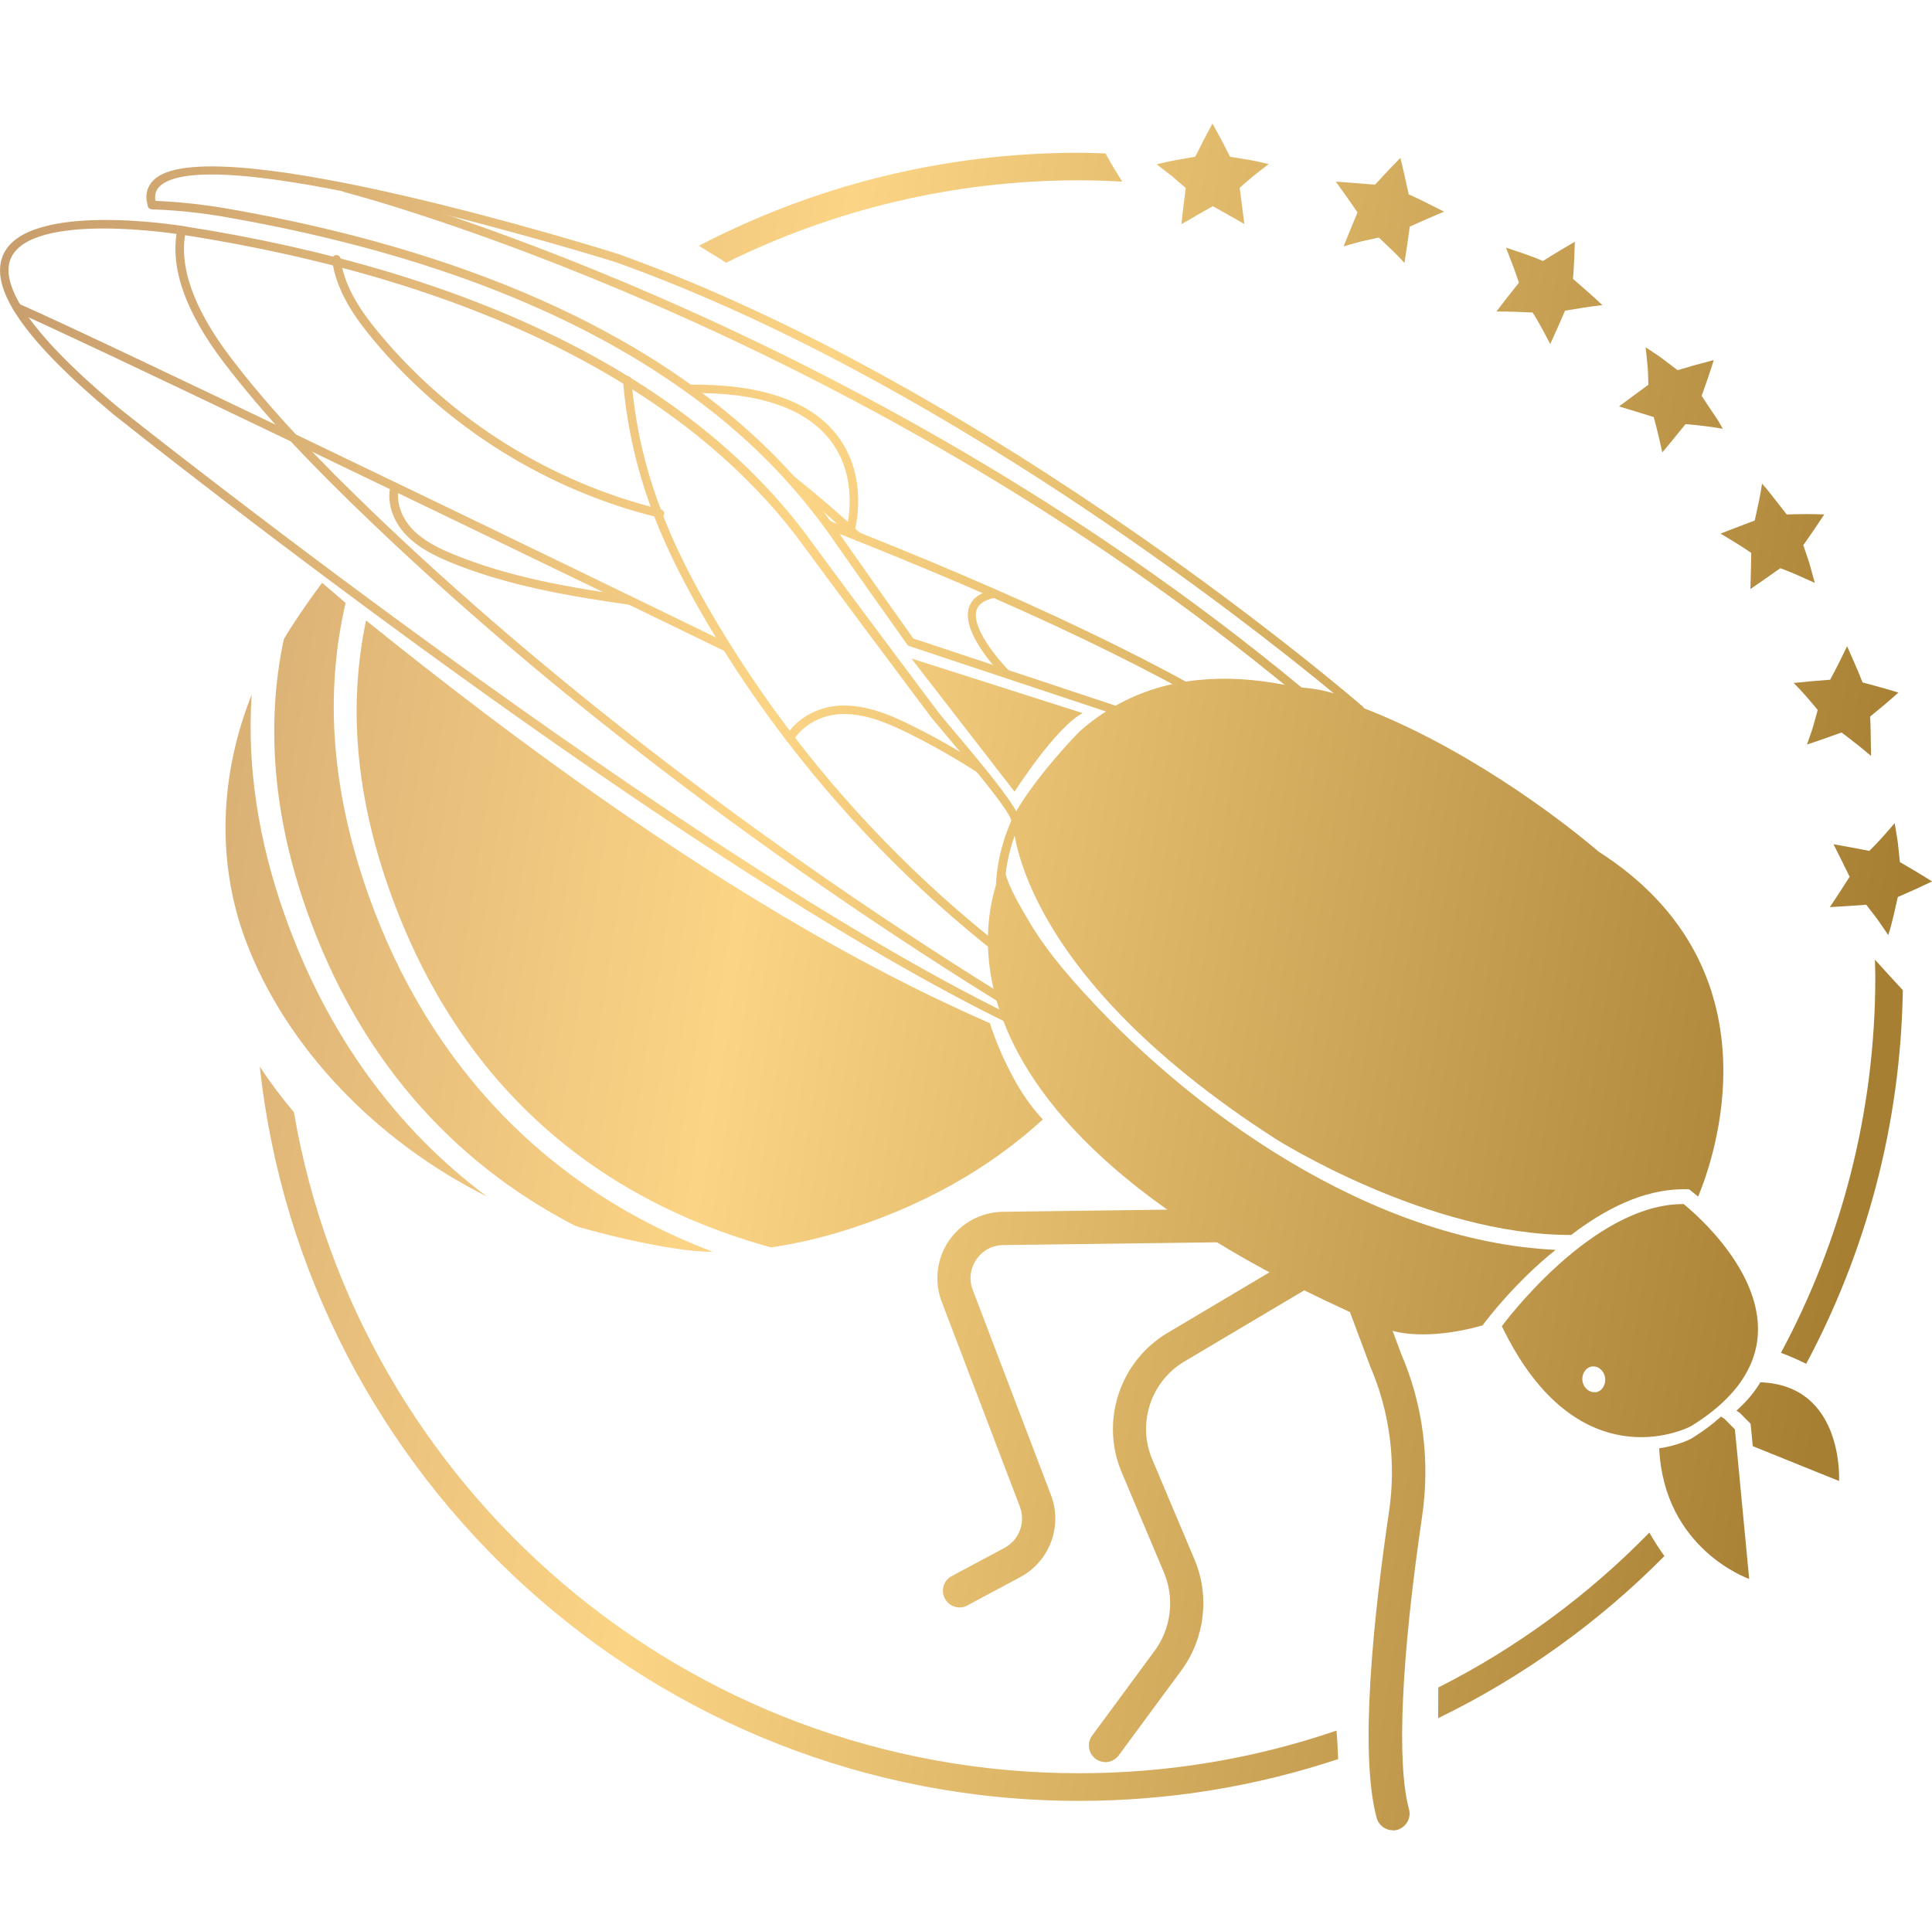 <svg xmlns="http://www.w3.org/2000/svg" xmlns:xlink="http://www.w3.org/1999/xlink" id="Capa_1" viewBox="0 0 177.54 177.46"><defs><style> .st0 { fill: url(#Degradado_sin_nombre_6522); } .st1 { fill: url(#Degradado_sin_nombre_6524); } .st2 { fill: url(#Degradado_sin_nombre_6529); } .st3 { fill: url(#Degradado_sin_nombre_6530); } .st4 { fill: url(#Degradado_sin_nombre_6535); } .st5 { fill: url(#Degradado_sin_nombre_6525); } .st6 { fill: url(#Degradado_sin_nombre_654); } .st7 { fill: url(#Degradado_sin_nombre_657); } .st8 { fill: url(#Degradado_sin_nombre_6533); } .st9 { fill: url(#Degradado_sin_nombre_651); } .st10 { fill: url(#Degradado_sin_nombre_6512); } .st11 { fill: url(#Degradado_sin_nombre_656); } .st12 { fill: url(#Degradado_sin_nombre_6534); } .st13 { fill: url(#Degradado_sin_nombre_65); } .st14 { fill: url(#Degradado_sin_nombre_6510); } .st15 { fill: url(#Degradado_sin_nombre_6519); } .st16 { fill: url(#Degradado_sin_nombre_6531); } .st17 { fill: url(#Degradado_sin_nombre_6520); } .st18 { fill: url(#Degradado_sin_nombre_6521); } .st19 { fill: url(#Degradado_sin_nombre_6511); } .st20 { fill: url(#Degradado_sin_nombre_659); } .st21 { fill: url(#Degradado_sin_nombre_6523); } .st22 { fill: url(#Degradado_sin_nombre_6528); } .st23 { fill: url(#Degradado_sin_nombre_655); } .st24 { fill: url(#Degradado_sin_nombre_6514); } .st25 { fill: url(#Degradado_sin_nombre_6532); } .st26 { fill: url(#Degradado_sin_nombre_6518); } .st27 { fill: url(#Degradado_sin_nombre_6527); } .st28 { fill: url(#Degradado_sin_nombre_6517); } .st29 { fill: url(#Degradado_sin_nombre_652); } .st30 { fill: url(#Degradado_sin_nombre_6515); } .st31 { fill: url(#Degradado_sin_nombre_6516); } .st32 { fill: url(#Degradado_sin_nombre_653); } .st33 { fill: url(#Degradado_sin_nombre_6526); } .st34 { fill: url(#Degradado_sin_nombre_658); } .st35 { fill: url(#Degradado_sin_nombre_6513); } </style><linearGradient id="Degradado_sin_nombre_65" data-name="Degradado sin nombre 65" x1="-2.12" y1="-201.03" x2="183.37" y2="-230.32" gradientTransform="translate(0 -202.75) scale(1 -1)" gradientUnits="userSpaceOnUse"><stop offset="0" stop-color="#c3996b"></stop><stop offset=".44" stop-color="#fcd485"></stop><stop offset="1" stop-color="#a77f33"></stop></linearGradient><linearGradient id="Degradado_sin_nombre_651" data-name="Degradado sin nombre 65" x1="-2.18" y1="-201.4" x2="183.31" y2="-230.69" xlink:href="#Degradado_sin_nombre_65"></linearGradient><linearGradient id="Degradado_sin_nombre_652" data-name="Degradado sin nombre 65" x1="-2.99" y1="-206.52" x2="182.51" y2="-235.81" xlink:href="#Degradado_sin_nombre_65"></linearGradient><linearGradient id="Degradado_sin_nombre_653" data-name="Degradado sin nombre 65" x1="-4.3" y1="-214.83" x2="181.19" y2="-244.12" xlink:href="#Degradado_sin_nombre_65"></linearGradient><linearGradient id="Degradado_sin_nombre_654" data-name="Degradado sin nombre 65" x1="-6" y1="-225.63" x2="179.49" y2="-254.91" xlink:href="#Degradado_sin_nombre_65"></linearGradient><linearGradient id="Degradado_sin_nombre_655" data-name="Degradado sin nombre 65" x1="-8.11" y1="-238.92" x2="177.39" y2="-268.21" xlink:href="#Degradado_sin_nombre_65"></linearGradient><linearGradient id="Degradado_sin_nombre_656" data-name="Degradado sin nombre 65" x1="-10.55" y1="-254.44" x2="174.93" y2="-283.73" xlink:href="#Degradado_sin_nombre_65"></linearGradient><linearGradient id="Degradado_sin_nombre_657" data-name="Degradado sin nombre 65" x1="-19.66" y1="-312.13" x2="165.83" y2="-341.41" xlink:href="#Degradado_sin_nombre_65"></linearGradient><linearGradient id="Degradado_sin_nombre_658" data-name="Degradado sin nombre 65" x1="-18.58" y1="-305.25" x2="166.92" y2="-334.54" xlink:href="#Degradado_sin_nombre_65"></linearGradient><linearGradient id="Degradado_sin_nombre_659" data-name="Degradado sin nombre 65" x1="-17.32" y1="-297.34" x2="168.16" y2="-326.62" xlink:href="#Degradado_sin_nombre_65"></linearGradient><linearGradient id="Degradado_sin_nombre_6510" data-name="Degradado sin nombre 65" x1="-20.88" y1="-319.85" x2="164.61" y2="-349.14" xlink:href="#Degradado_sin_nombre_65"></linearGradient><linearGradient id="Degradado_sin_nombre_6511" data-name="Degradado sin nombre 65" x1="-21.27" y1="-322.29" x2="164.23" y2="-351.58" xlink:href="#Degradado_sin_nombre_65"></linearGradient><linearGradient id="Degradado_sin_nombre_6512" data-name="Degradado sin nombre 65" x1="-14.89" y1="-281.95" x2="170.59" y2="-311.24" xlink:href="#Degradado_sin_nombre_65"></linearGradient><linearGradient id="Degradado_sin_nombre_6513" data-name="Degradado sin nombre 65" x1="-14.18" y1="-277.44" x2="171.3" y2="-306.73" xlink:href="#Degradado_sin_nombre_65"></linearGradient><linearGradient id="Degradado_sin_nombre_6514" data-name="Degradado sin nombre 65" x1="-14.29" y1="-278.08" x2="171.2" y2="-307.37" xlink:href="#Degradado_sin_nombre_65"></linearGradient><linearGradient id="Degradado_sin_nombre_6515" data-name="Degradado sin nombre 65" x1="-7.09" y1="-232.51" x2="178.4" y2="-261.8" xlink:href="#Degradado_sin_nombre_65"></linearGradient><linearGradient id="Degradado_sin_nombre_6516" data-name="Degradado sin nombre 65" x1="-6.72" y1="-230.18" x2="178.76" y2="-259.47" xlink:href="#Degradado_sin_nombre_65"></linearGradient><linearGradient id="Degradado_sin_nombre_6517" data-name="Degradado sin nombre 65" x1="-9.06" y1="-244.98" x2="176.44" y2="-274.27" xlink:href="#Degradado_sin_nombre_65"></linearGradient><linearGradient id="Degradado_sin_nombre_6518" data-name="Degradado sin nombre 65" x1="-8.74" y1="-242.93" x2="176.76" y2="-272.2" xlink:href="#Degradado_sin_nombre_65"></linearGradient><linearGradient id="Degradado_sin_nombre_6519" data-name="Degradado sin nombre 65" x1="-7.69" y1="-236.27" x2="177.81" y2="-265.56" xlink:href="#Degradado_sin_nombre_65"></linearGradient><linearGradient id="Degradado_sin_nombre_6520" data-name="Degradado sin nombre 65" x1="-7.08" y1="-232.45" x2="178.41" y2="-261.73" xlink:href="#Degradado_sin_nombre_65"></linearGradient><linearGradient id="Degradado_sin_nombre_6521" data-name="Degradado sin nombre 65" x1="-19.77" y1="-312.8" x2="165.73" y2="-342.07" xlink:href="#Degradado_sin_nombre_65"></linearGradient><linearGradient id="Degradado_sin_nombre_6522" data-name="Degradado sin nombre 65" x1="-15.18" y1="-283.77" x2="170.31" y2="-313.04" xlink:href="#Degradado_sin_nombre_65"></linearGradient><linearGradient id="Degradado_sin_nombre_6523" data-name="Degradado sin nombre 65" x1="-12.76" y1="-268.44" x2="172.72" y2="-297.73" xlink:href="#Degradado_sin_nombre_65"></linearGradient><linearGradient id="Degradado_sin_nombre_6524" data-name="Degradado sin nombre 65" x1="-10.02" y1="-251.07" x2="175.47" y2="-280.37" xlink:href="#Degradado_sin_nombre_65"></linearGradient><linearGradient id="Degradado_sin_nombre_6525" data-name="Degradado sin nombre 65" x1="-10.02" y1="-251.02" x2="175.48" y2="-280.3" xlink:href="#Degradado_sin_nombre_65"></linearGradient><linearGradient id="Degradado_sin_nombre_6526" data-name="Degradado sin nombre 65" x1="-10.75" y1="-255.73" x2="174.73" y2="-285.01" xlink:href="#Degradado_sin_nombre_65"></linearGradient><linearGradient id="Degradado_sin_nombre_6527" data-name="Degradado sin nombre 65" x1="-10" y1="-250.95" x2="175.49" y2="-280.23" xlink:href="#Degradado_sin_nombre_65"></linearGradient><linearGradient id="Degradado_sin_nombre_6528" data-name="Degradado sin nombre 65" x1="-6.69" y1="-229.97" x2="178.8" y2="-259.26" xlink:href="#Degradado_sin_nombre_65"></linearGradient><linearGradient id="Degradado_sin_nombre_6529" data-name="Degradado sin nombre 65" x1="-8.89" y1="-243.91" x2="176.6" y2="-273.19" xlink:href="#Degradado_sin_nombre_65"></linearGradient><linearGradient id="Degradado_sin_nombre_6530" data-name="Degradado sin nombre 65" x1="-8.26" y1="-239.92" x2="177.23" y2="-269.21" xlink:href="#Degradado_sin_nombre_65"></linearGradient><linearGradient id="Degradado_sin_nombre_6531" data-name="Degradado sin nombre 65" x1="-10.45" y1="-253.78" x2="175.04" y2="-283.06" xlink:href="#Degradado_sin_nombre_65"></linearGradient><linearGradient id="Degradado_sin_nombre_6532" data-name="Degradado sin nombre 65" x1="-21.9" y1="-326.28" x2="163.6" y2="-355.57" xlink:href="#Degradado_sin_nombre_65"></linearGradient><linearGradient id="Degradado_sin_nombre_6533" data-name="Degradado sin nombre 65" x1="-21.21" y1="-321.95" x2="164.28" y2="-351.23" xlink:href="#Degradado_sin_nombre_65"></linearGradient><linearGradient id="Degradado_sin_nombre_6534" data-name="Degradado sin nombre 65" x1="-3.23" y1="-208.07" x2="182.25" y2="-237.37" xlink:href="#Degradado_sin_nombre_65"></linearGradient><linearGradient id="Degradado_sin_nombre_6535" data-name="Degradado sin nombre 65" x1="-14.67" y1="-280.5" x2="170.82" y2="-309.79" xlink:href="#Degradado_sin_nombre_65"></linearGradient></defs><g><path class="st13" d="M111.42,11.36c.57,1.01,1.11,2.04,1.62,3.05l1.78.29c.59.09,1.18.26,1.77.37l-1.36,1.06c-.44.36-.88.76-1.31,1.13.15,1.11.29,2.21.43,3.33-.94-.55-1.91-1.09-2.9-1.64-.99.55-1.96,1.12-2.89,1.66.12-1.11.26-2.22.4-3.33-.43-.37-.87-.76-1.31-1.13l-1.36-1.05c1.16-.3,2.35-.49,3.55-.7.5-1.02,1.04-2.05,1.59-3.07v.02Z"></path><path class="st9" d="M128.69,14.52c.28,1.12.52,2.23.76,3.34,1.11.48,2.18,1.07,3.25,1.59-1.08.45-2.13.91-3.15,1.38-.15,1.12-.31,2.23-.49,3.34-.73-.84-1.55-1.56-2.36-2.34l-1.62.36-1.61.45c.42-1.04.84-2.08,1.28-3.12-.64-.93-1.3-1.87-2-2.83l3.61.28c.76-.84,1.54-1.66,2.35-2.48h-.01Z"></path><path class="st29" d="M144.72,22.21c-.03,1.14-.08,2.27-.17,3.42.91.8,1.83,1.58,2.7,2.41-1.15.13-2.32.33-3.43.51-.44,1.04-.9,2.06-1.36,3.07-.51-.95-1.02-1.98-1.63-2.9-1.13-.05-2.22-.1-3.32-.09.69-.9,1.37-1.78,2.07-2.65-.35-1.08-.76-2.13-1.19-3.22,1.13.38,2.29.74,3.4,1.23.95-.61,1.94-1.2,2.94-1.78h-.01Z"></path><path class="st32" d="M157.48,33.11c-.33,1.08-.72,2.2-1.11,3.27l1,1.51.5.74.45.78c-1.12-.21-2.3-.33-3.43-.43-.7.87-1.41,1.73-2.13,2.6-.24-1.06-.49-2.16-.79-3.25-1.08-.34-2.14-.66-3.19-.98.9-.67,1.79-1.33,2.7-1.99-.02-.57-.03-1.16-.08-1.73l-.17-1.71c.49.34,1.02.65,1.49,1.01l1.44,1.09c1.09-.33,2.2-.64,3.33-.93h-.01Z"></path><path class="st6" d="M167.65,47.26c-.64.98-1.28,1.92-1.94,2.85.2.57.4,1.14.58,1.71l.48,1.75c-1.07-.48-2.07-.95-3.17-1.35-.91.65-1.83,1.29-2.75,1.92.03-1.08.07-2.19.08-3.32-.9-.64-1.9-1.21-2.82-1.78,1.04-.41,2.08-.8,3.14-1.2.24-1.11.52-2.27.67-3.39.41.44.78.92,1.15,1.4l1.12,1.43c1.14-.03,2.32-.05,3.44,0v-.02Z"></path><path class="st23" d="M174.47,63.64c-.86.77-1.73,1.5-2.61,2.21.05,1.21.06,2.42.08,3.62-.91-.76-1.8-1.47-2.71-2.15-1.06.38-2.12.76-3.18,1.11.17-.52.38-1.05.54-1.57l.45-1.61c-.72-.86-1.42-1.7-2.21-2.48,1.12-.12,2.23-.22,3.35-.3.54-.99,1.05-2.02,1.56-3.08.47,1.09.98,2.2,1.42,3.33,1.09.29,2.19.59,3.29.93h.01Z"></path><path class="st11" d="M177.54,81.01c-1.04.5-2.09.98-3.14,1.43-.27,1.18-.51,2.35-.88,3.5l-.97-1.42-1.05-1.37c-1.12.08-2.23.16-3.35.22.61-.91,1.22-1.84,1.82-2.79-.49-1.02-.99-2.01-1.48-2.99,1.09.19,2.2.4,3.29.61.83-.81,1.57-1.66,2.33-2.55.09.59.21,1.19.29,1.78l.19,1.8c.99.57,1.98,1.16,2.96,1.78Z"></path></g><g><g><path class="st7" d="M159.43,131.39l.2,2.06,1.11,11.66s-7.83-2.69-8.27-12c1.79-.27,2.93-.88,2.93-.88.77-.48,1.45-.95,2.06-1.45.24-.2.48-.4.69-.59l.33.22.97.98h0Z"></path><path class="st34" d="M169.02,136.12l-7.95-3.21-.2-2.06-.97-.98-.33-.22c.95-.86,1.68-1.73,2.2-2.61,7.72.27,7.23,9.08,7.23,9.08h.01Z"></path><path class="st20" d="M155.3,111.15c-.36-.31-.58-.49-.58-.49-8.46-.05-16.71,11.23-16.71,11.23.07.14.14.28.21.42,4.68,9.38,10.72,10.17,14.23,9.65,1.79-.27,2.93-.88,2.93-.88.77-.47,1.45-.95,2.06-1.44.24-.2.48-.4.69-.59.94-.86,1.68-1.73,2.2-2.62,4-6.62-2.93-13.44-5.05-15.29l.02.02ZM146.63,127.94c-.57.08-1.12-.38-1.21-1.02-.09-.65.3-1.25.87-1.33.58-.08,1.12.38,1.21,1.04.09.65-.3,1.25-.87,1.33h0Z"></path></g><path class="st14" d="M101.6,161.95c-.31,0-.63-.09-.91-.3-.69-.5-.83-1.45-.33-2.14l5.75-7.8c1.52-2.07,1.85-4.82.85-7.19l-3.89-9.22c-1.98-4.69-.17-10.18,4.2-12.79l13.77-8.18c.72-.43,1.66-.2,2.09.54.43.72.2,1.66-.54,2.09l-13.77,8.18c-3.07,1.83-4.33,5.68-2.94,8.97l3.89,9.22c1.42,3.35.95,7.26-1.21,10.19l-5.75,7.8c-.3.41-.77.63-1.23.63h.01Z"></path><path class="st19" d="M127.99,168.21c-.67,0-1.29-.44-1.48-1.13-1.62-5.93-.28-18.61,1.14-28.2.66-4.52.07-9.11-1.73-13.29l-2.23-5.98c-.29-.79.1-1.68.9-1.97.79-.3,1.68.1,1.97.9l2.21,5.91c2,4.63,2.66,9.8,1.92,14.88-1.93,13.14-2.36,22.72-1.21,26.95.22.81-.26,1.65-1.07,1.89-.14.03-.27.06-.41.06v-.02Z"></path><g><path class="st10" d="M44.79,109.99c-10.37-5.18-18.53-13.85-22.16-23.41-2.76-7.26-2.46-15.33.5-22.74-.44,6.53.58,13.36,3.05,20.31,3.86,10.87,10.16,19.55,18.61,25.85Z"></path><path class="st35" d="M65.46,115.04c-4.08.05-12.27-2.21-12.64-2.4-11.56-5.98-19.95-15.73-24.62-28.92-3.07-8.67-3.79-17.08-2.13-24.93.02-.13,1.59-2.64,3.53-5.23l2.16,1.85c-1.96,8.43-1.27,17.29,2.05,26.71,5.62,15.94,16.7,27.25,31.65,32.91Z"></path><path class="st24" d="M90.95,94.03c-1.86-.81-3.72-1.68-5.6-2.58-4.5-2.2-9.02-4.65-13.52-7.33-4.56-2.71-9.11-5.63-13.66-8.74-4.64-3.17-9.27-6.53-13.91-10.04-3.54-2.69-7.08-5.46-10.62-8.32-1.65,7.82-.94,16.01,2.11,24.68,6.04,17.15,18.11,28.27,35.1,32.94,2-.29,4.01-.73,6.03-1.33,7.72-2.29,14.12-5.98,18.95-10.43-.88-.93-1.69-2.05-2.4-3.28-1.01-1.76-1.84-3.64-2.48-5.59h.01Z"></path></g><g><path class="st30" d="M105.74,66.73s-.08,0-.13-.02l-22.05-7.33c-.08-.02-.15-.08-.2-.15-2.35-3.32-4.71-6.64-7.04-9.98-.19-.27-.37-.52-.56-.78-1.05-1.43-2.18-2.83-3.37-4.15-2.66-2.97-5.78-5.75-9.29-8.26-10.74-7.73-25.17-13.17-42.89-16.2-.03,0-2.94-.52-6.26-.62-.17,0-.33-.13-.37-.3-.09-.4-.12-.61-.12-.61-.06-.8.23-1.45.86-1.96,5.71-4.49,40.93,6.48,42.42,6.95,34.7,12.37,68.21,41.36,68.53,41.65.15.14.17.37.06.54-.13.16-.36.2-.52.09-1.44-.94-3.26-1.5-5.4-1.64-2.3-.16-4.98.14-7.92.87-3.19.8-5.57,1.85-5.6,1.86-.05.02-.1.03-.16.03h.02ZM83.93,58.68l21.78,7.24c.56-.24,2.73-1.13,5.59-1.84,3.03-.77,5.77-1.07,8.17-.9,1.12.07,2.15.26,3.1.54-8.01-6.61-36.61-29.15-66.06-39.65-.35-.1-36.3-11.31-41.68-7.08-.42.33-.61.74-.57,1.27h0s0,.07.03.2c3.25.13,6.04.62,6.07.62,17.84,3.05,32.39,8.54,43.22,16.34,3.54,2.55,6.7,5.36,9.4,8.37,1.21,1.34,2.36,2.76,3.42,4.22.19.27.37.52.56.79,2.3,3.3,4.64,6.6,6.97,9.88Z"></path><path class="st31" d="M119.45,63.97c-.09,0-.17-.03-.26-.09C77.96,29.67,32.12,17.77,31.66,17.66c-.21-.06-.34-.27-.28-.48s.27-.34.48-.28c.47.12,46.47,12.04,87.85,46.37.16.14.19.38.05.55-.08.09-.19.14-.3.14h0Z"></path><path class="st28" d="M92.36,62.15c-.09,0-.19-.03-.27-.1-.15-.15-3.78-3.85-3.06-6.19.27-.85,1.02-1.41,2.28-1.65.2-.05.4.09.43.29.03.2-.09.4-.29.43-.95.19-1.52.57-1.71,1.14-.49,1.59,1.91,4.47,2.87,5.45.14.15.14.38,0,.52-.07.07-.16.1-.27.1h.01Z"></path><path class="st26" d="M111.41,64.86c-.07,0-.13-.01-.2-.06-5.42-3.11-12.14-6.44-19.98-9.88-3.82-1.68-8.03-3.43-12.51-5.23-.92-.37-1.84-.73-2.76-1.09-.2-.08-.3-.3-.22-.51.08-.2.3-.3.51-.22.92.36,1.85.73,2.77,1.09,4.49,1.79,8.7,3.55,12.53,5.23,7.87,3.46,14.62,6.8,20.06,9.93.19.1.26.35.14.54-.07.13-.21.2-.34.2h-.01Z"></path><path class="st15" d="M78.86,49.73c-.09,0-.19-.03-.27-.1-2-1.84-4.06-3.61-6.14-5.26-.07-.06-.13-.14-.14-.23-.05-.21.09-.42.3-.47.13-.02.27.02.35.1,2.08,1.65,4.14,3.43,6.14,5.27.16.15.17.4.02.56-.08.08-.19.13-.29.13h.02Z"></path><path class="st17" d="M78.16,49.08s-.07,0-.1-.01c-.21-.06-.33-.28-.27-.49.01-.05,1.25-4.55-1.47-8.09-2.28-2.98-6.66-4.48-12.96-4.36-.17.02-.4-.17-.4-.38,0-.22.17-.4.38-.4,6.57-.07,11.16,1.49,13.6,4.68,2.94,3.85,1.65,8.56,1.59,8.77-.05.17-.21.29-.37.29h-.01Z"></path></g><path class="st18" d="M88.18,147.73c-.55,0-1.08-.29-1.35-.81-.4-.74-.12-1.68.63-2.07l4.86-2.6c1.34-.72,1.94-2.33,1.41-3.75l-7.19-18.86c-.71-1.86-.47-3.96.66-5.61s2.99-2.64,4.98-2.66l25.11-.33h.02c.84,0,1.52.67,1.52,1.51s-.66,1.54-1.51,1.55l-25.11.33c-1.01,0-1.92.49-2.49,1.33s-.69,1.85-.33,2.79l7.19,18.86c1.09,2.86-.13,6.1-2.83,7.54l-4.86,2.6c-.23.13-.48.19-.72.19h0Z"></path><path class="st0" d="M142.95,114.87c-3.74,2.99-6.41,6.52-6.71,6.94-5.21,1.48-8.2.52-8.2.52-47.49-19.99-36.3-41.95-35.67-43.1-.49,1.06,1.62,4.48,2.11,5.31,1.18,2.04,2.65,3.9,4.2,5.66,10.54,11.99,27.45,23.88,44.29,24.67h-.01Z"></path><path class="st21" d="M156.05,109.98c-.28-.24-.45-.37-.48-.4l-.36-.28h-.47c-3.74-.02-7.37,1.9-10.36,4.2-13.17.03-27.11-8.8-27.11-8.8-24.55-15.76-24.21-29.56-24.21-29.56,1.93-3.64,6.13-7.9,6.13-7.9,17.44-15.5,47.7,11.02,47.7,11.02,16.93,10.82,10.51,28.49,9.16,31.71h-.01Z"></path><g><path class="st1" d="M101.14,97.64s-.09,0-.13-.02c-14.91-5.29-38.75-21.2-56.13-33.62-18.82-13.44-34.31-25.8-34.46-25.92C2.23,31.25-1.08,26.44.31,23.38c2.22-4.86,15.93-2.7,16.51-2.6,26.93,4.19,46.83,14.12,57.52,28.7,3.32,4.52,6.73,9.09,10.03,13.5l1.92,2.56c.14.19.57.69,1.14,1.37,5.63,6.64,6.52,8.19,6.24,8.83-5.49,12.6,7.56,21.09,7.69,21.17.16.1.23.33.14.5-.07.14-.21.22-.35.22h-.01ZM9.53,21c-3.65,0-7.54.55-8.52,2.71-.83,1.83.21,5.69,9.9,13.77.59.48,58.52,46.58,87.85,58.45-1.19-1.02-2.68-2.5-4-4.38-2.5-3.54-4.84-9.19-1.83-16.12-.03-.83-4.61-6.24-6.12-8.02-.59-.7-1.02-1.21-1.18-1.41l-1.92-2.56c-3.3-4.41-6.71-8.98-10.04-13.5-7.37-10.04-23.24-23.12-57.01-28.38-.07,0-3.49-.56-7.16-.56h.02Z"></path><path class="st5" d="M93.47,88.99c-.08,0-.16-.02-.23-.08-7.89-5.96-14.94-12.98-20.97-20.85-2.55-3.32-4.92-6.82-7.06-10.43-2.29-3.85-3.93-7.15-5.17-10.37v-.03c-.28-.73-.54-1.47-.78-2.21-1.06-3.25-1.73-6.62-2.01-10.04-.02-.22.14-.41.36-.42.21-.02.41.14.42.36.27,3.36.93,6.68,1.98,9.87.24.74.5,1.47.78,2.2v.03c1.21,3.17,2.83,6.42,5.1,10.22,2.13,3.57,4.49,7.05,7.01,10.35,5.98,7.82,12.99,14.78,20.82,20.7.17.13.21.37.08.55-.08.1-.2.15-.31.15h0Z"></path><path class="st33" d="M90.04,71.06c-.07,0-.15-.02-.21-.06-2-1.29-4.1-2.49-6.25-3.56-2.06-1.02-4.27-1.96-6.51-1.8-1.71.12-3.39,1.08-4.15,2.4-.12.19-.35.24-.54.14-.19-.12-.24-.35-.14-.54.91-1.55,2.79-2.64,4.78-2.78,2.42-.16,4.75.8,6.9,1.89,2.18,1.08,4.31,2.3,6.33,3.61.19.12.23.36.12.55-.07.12-.2.17-.33.17h-.01Z"></path><path class="st27" d="M100.51,97.29c-.07,0-.14-.02-.2-.06-24.34-14.23-47.77-31.64-65.97-49.02-3.1-2.96-5.53-5.4-7.67-7.7-2.3-2.48-4.29-4.83-6.1-7.19-3.55-4.67-4.99-8.79-4.27-12.24.05-.21.26-.35.47-.3s.35.26.3.47c-.67,3.22.72,7.12,4.12,11.6,1.79,2.35,3.77,4.68,6.05,7.13,2.13,2.29,4.55,4.72,7.63,7.67,18.15,17.33,41.53,34.7,65.82,48.91.19.1.26.35.14.54-.07.13-.21.2-.34.2h.01Z"></path><path class="st22" d="M60.63,47.57h-.09c-10.25-2.49-19.6-8.33-26.32-16.45-1.54-1.86-3.35-4.36-3.7-7.24-.02-.21.13-.41.34-.44.2-.02.41.13.44.34.33,2.66,1.97,4.95,3.53,6.83,6.62,7.99,15.81,13.74,25.9,16.2.21.05.34.27.29.48-.05.17-.21.3-.38.3h0Z"></path><path class="st2" d="M57.82,55.57h-.06c-5.41-.78-11.14-1.73-16.42-3.91-1.34-.56-2.86-1.28-4-2.47-1.26-1.3-1.82-3.04-1.45-4.53.05-.21.26-.34.48-.29.21.05.34.27.29.48-.29,1.23.19,2.69,1.26,3.81,1.04,1.08,2.47,1.76,3.74,2.28,5.19,2.14,10.86,3.08,16.22,3.85.21.03.36.23.34.44-.02.2-.2.34-.38.34Z"></path><path class="st3" d="M66.7,59.84s-.12-.01-.17-.03c-.21-.1-21.46-10.43-39.73-19.2-.01,0-.02-.01-.03-.02C13.37,34.16,4.61,30.03,1.41,28.62c-.2-.08-.29-.31-.2-.51s.31-.29.51-.2c4.06,1.78,16.06,7.51,25.42,11.99.01,0,.02.01.03.02,18.27,8.76,39.48,19.08,39.69,19.19.2.09.28.33.19.52-.07.14-.21.22-.35.22h-.01Z"></path></g><path class="st16" d="M83.76,60.53l9.47,12.23s3.79-5.93,6.26-7.22c0,0-15.73-5.02-15.73-5.02Z"></path></g><path class="st25" d="M132.14,157.92c7.76-3.77,14.79-8.83,20.81-14.91-.5-.7-.97-1.42-1.38-2.16-5.61,5.75-12.16,10.58-19.4,14.24,0,.94,0,1.89-.01,2.83h-.01Z"></path><path class="st8" d="M122.82,159.05c-7.42,2.54-15.38,3.92-23.67,3.92-36.18,0-66.23-26.25-72.14-60.75-1.13-1.34-2.18-2.73-3.14-4.19,4.13,37.89,36.31,67.48,75.28,67.48,8.32,0,16.33-1.35,23.82-3.84-.03-.87-.08-1.75-.15-2.62h0Z"></path><path class="st12" d="M101.56,14.1c-.8-.02-1.61-.06-2.41-.06-12.59,0-24.47,3.1-34.93,8.55.63.4,1.26.77,1.89,1.16.2.13.41.27.61.4,9.78-4.84,20.8-7.58,32.44-7.58,1.33,0,2.65.05,3.97.12-.55-.85-1.06-1.72-1.55-2.61h-.01Z"></path><path class="st4" d="M172.3,88.19c0,.52.03,1.05.03,1.58,0,12.5-3.14,24.26-8.67,34.56.79.3,1.57.64,2.32,1.01,5.49-10.28,8.68-21.95,8.88-34.34-.86-.93-1.72-1.86-2.56-2.8h0Z"></path></svg>